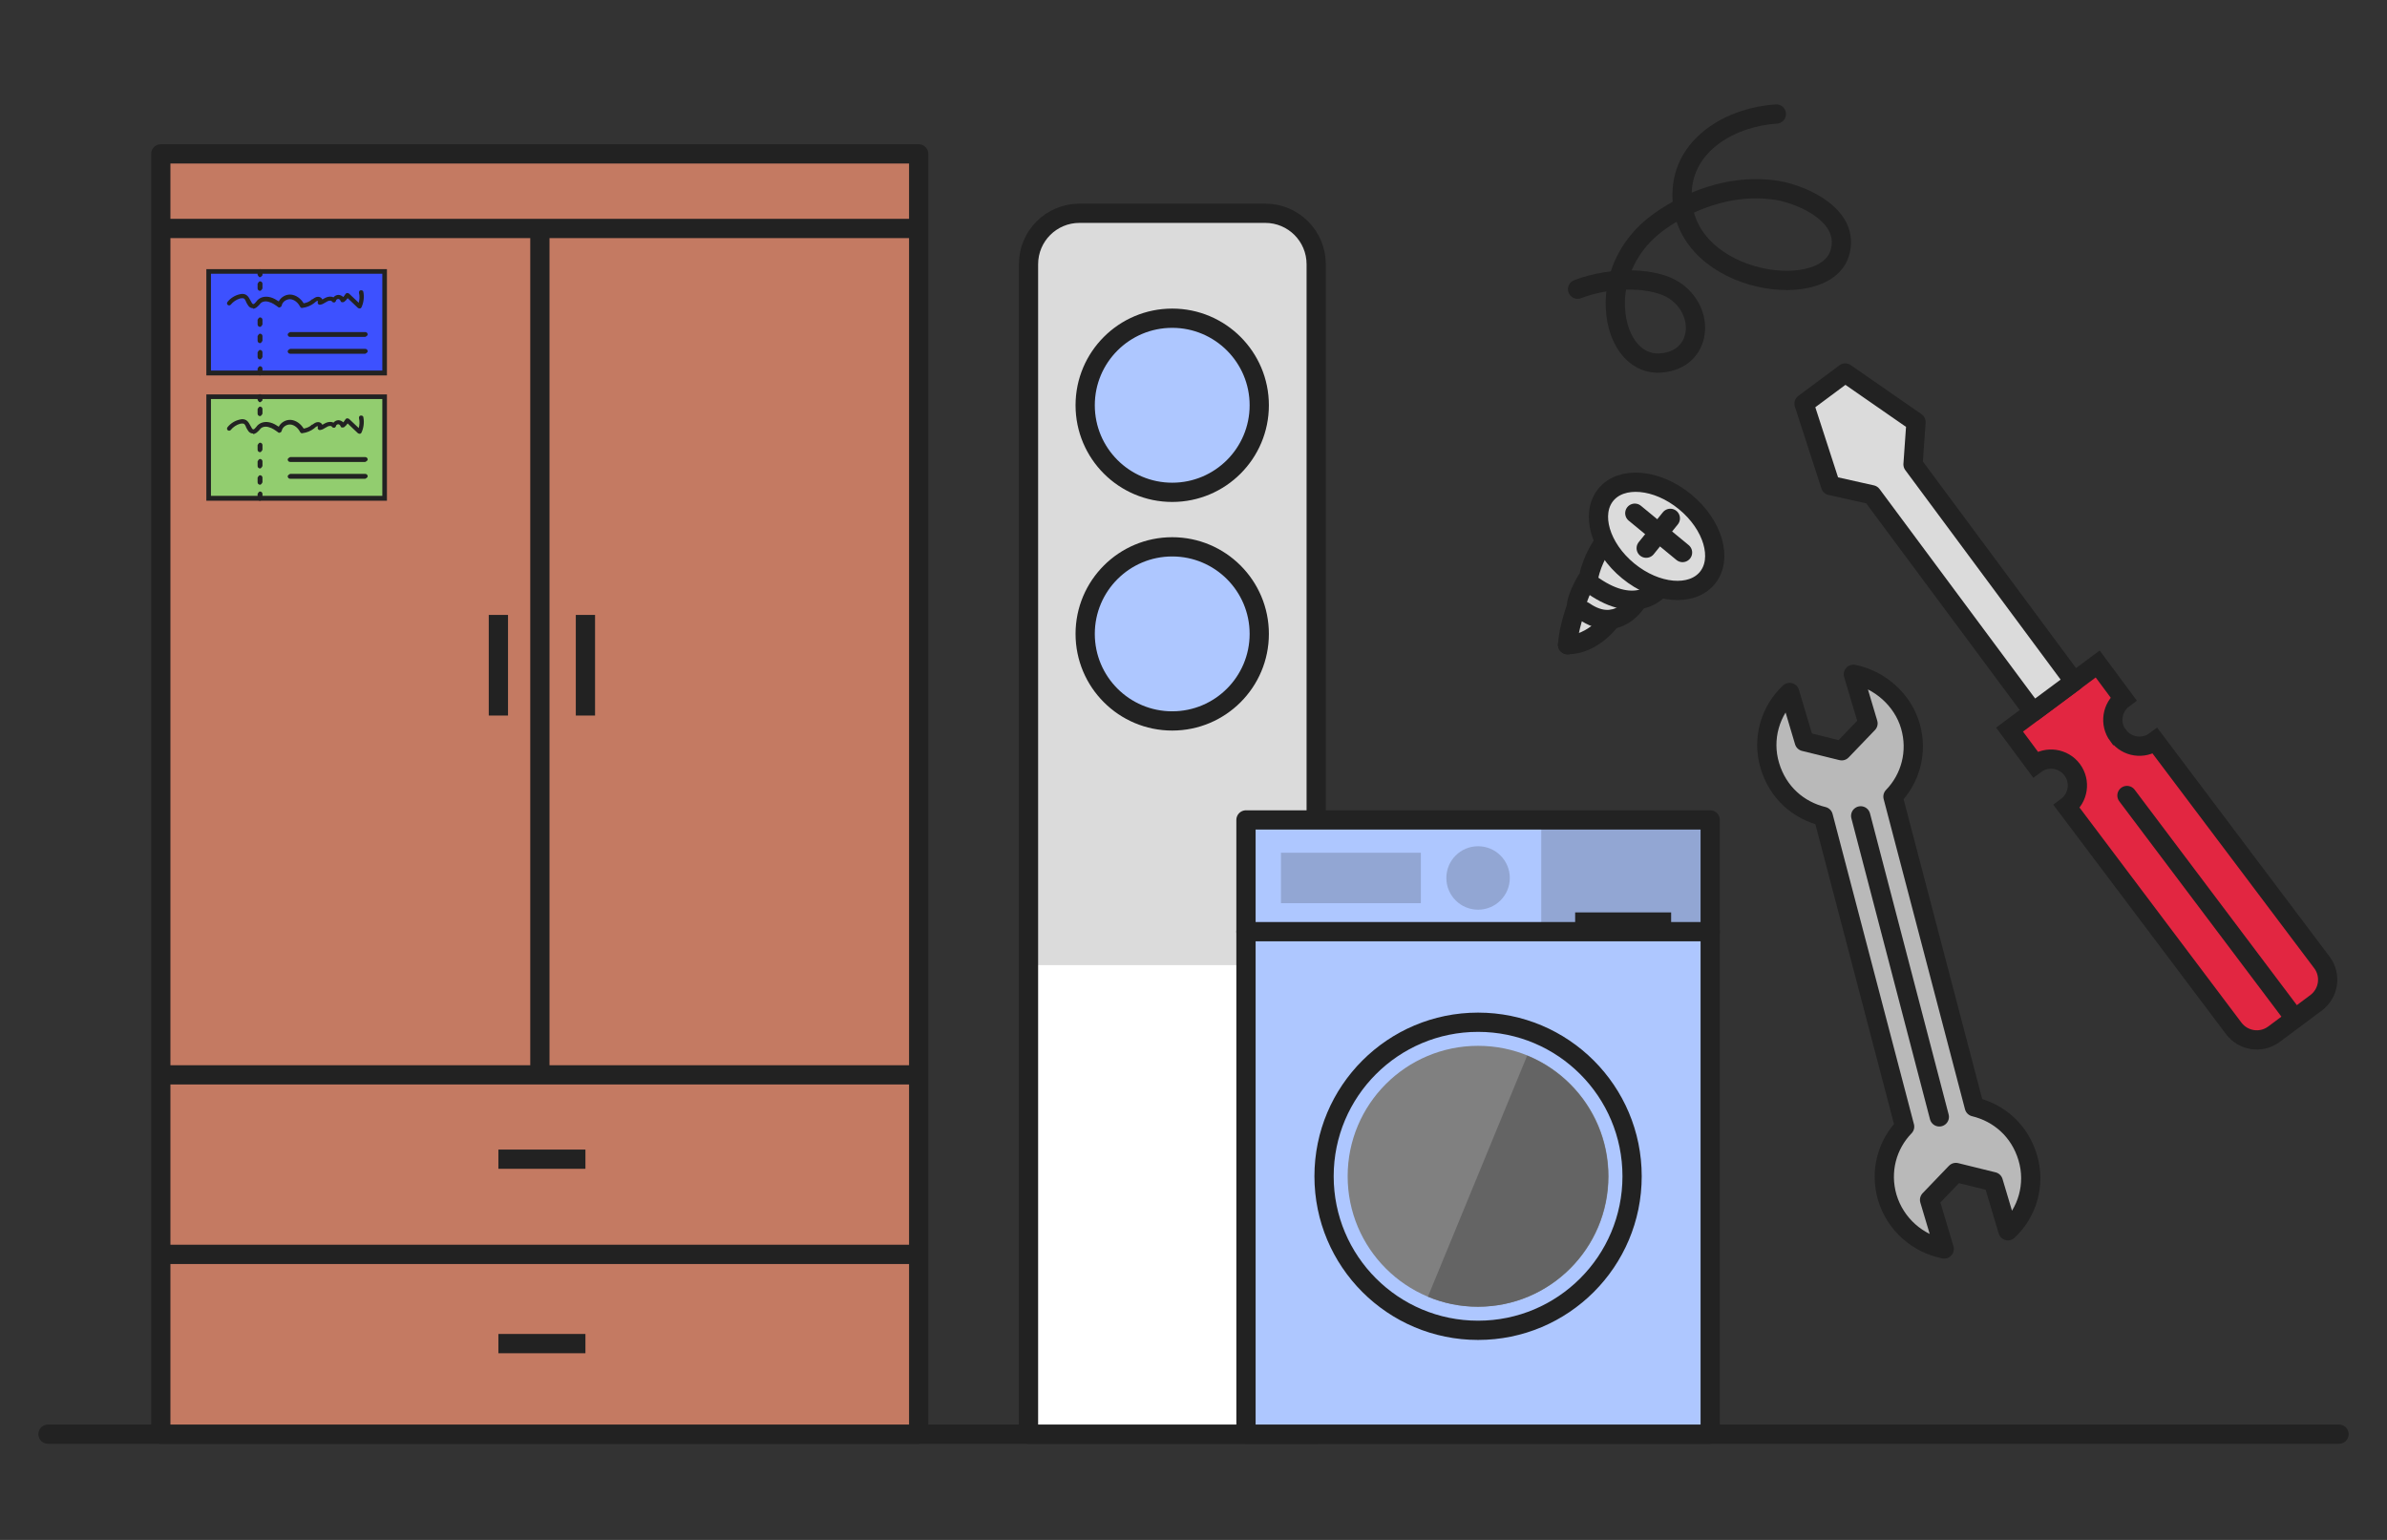 <svg width="248" height="160" viewBox="0 0 248 160" fill="none" xmlns="http://www.w3.org/2000/svg">
<rect x="0" y="0" width="248" height="160" fill="#333333" stroke="none"/>
<g clip-path="url(#clip0_2073_86097)">
<path d="M205.123 115.004L196.671 82.769C198.502 80.881 199.263 78.119 198.474 75.414C197.685 72.709 195.291 70.596 192.558 70.061L194.079 75.161L191.347 78.007L187.459 77.049L185.938 71.948C183.937 73.808 183.036 76.739 183.881 79.556C184.726 82.374 186.867 84.206 189.431 84.826L197.883 117.061C196.051 118.949 195.291 121.71 196.08 124.415C196.925 127.233 199.263 129.233 201.996 129.769L200.475 124.669L203.207 121.823L207.095 122.781L208.616 127.881C210.617 126.021 211.518 123.091 210.673 120.273C209.828 117.455 207.687 115.624 205.123 115.004Z" fill="#B9B9B9"/>
<path d="M193.318 84.769L201.488 116.047" stroke="#222222" stroke-width="2" stroke-linecap="round" stroke-linejoin="round"/>
<path d="M205.123 115.004L196.671 82.769C198.502 80.881 199.263 78.119 198.474 75.414C197.685 72.709 195.291 70.596 192.558 70.061L194.079 75.161L191.347 78.007L187.459 77.049L185.938 71.948C183.937 73.808 183.036 76.739 183.881 79.556C184.726 82.374 186.867 84.206 189.431 84.826L197.883 117.061C196.051 118.949 195.291 121.71 196.08 124.415C196.925 127.233 199.263 129.233 201.996 129.769L200.475 124.669L203.207 121.823L207.095 122.781L208.616 127.881C210.617 126.021 211.518 123.091 210.673 120.273C209.828 117.455 207.687 115.624 205.123 115.004Z" stroke="#222222" stroke-width="2" stroke-linecap="round" stroke-linejoin="round"/>
<path d="M4.986 149.014H243.014" stroke="#222222" stroke-width="2" stroke-linecap="round" stroke-linejoin="round"/>
<path d="M176.837 53.944C175.598 52.112 173.654 50.844 171.541 50.309C171.428 50.281 171.288 50.309 171.175 50.309C171.062 50.196 170.893 50.14 170.668 50.111C169.062 49.858 167.428 50.196 166.639 51.746C165.907 53.183 166.414 54.986 166.949 56.451C165.512 59.269 164.273 62.228 162.977 65.102C162.413 66.342 163.427 67.159 164.554 66.426C165.738 65.637 166.921 64.848 168.104 64.088C169.146 63.411 170.161 62.622 171.259 62.087C172.161 61.664 173.062 61.721 174.02 61.608C175.203 61.495 176.302 61.072 177.063 60.114C178.471 58.311 178.049 55.775 176.837 54V53.944Z" fill="#DBDBDB"/>
<path d="M177.388 60.048C179.016 58.062 177.974 54.517 175.061 52.13C172.149 49.743 168.468 49.419 166.841 51.405C165.214 53.391 166.256 56.936 169.169 59.323C172.081 61.71 175.761 62.034 177.388 60.048Z" stroke="#222222" stroke-width="2" stroke-linecap="round" stroke-linejoin="round"/>
<path d="M174.809 57.409L169.85 53.323" stroke="#222222" stroke-width="2" stroke-linecap="round" stroke-linejoin="round"/>
<path d="M173.541 53.858L171.034 56.958" stroke="#222222" stroke-width="2" stroke-linecap="round" stroke-linejoin="round"/>
<path d="M172.33 61.241C172.33 61.241 170.048 64.003 165.541 60.875" stroke="#222222" stroke-width="2" stroke-linecap="round" stroke-linejoin="round"/>
<path d="M170.133 62.397C170.133 62.397 168.132 65.975 164.554 63.495" stroke="#222222" stroke-width="2" stroke-linecap="round" stroke-linejoin="round"/>
<path d="M162.864 66.99C165.597 66.962 167.4 64.369 167.4 64.369" stroke="#222222" stroke-width="2" stroke-linecap="round" stroke-linejoin="round"/>
<path d="M166.498 56.592C166.498 56.592 165.428 58.085 165.061 59.945C165.061 59.945 163.822 61.805 163.766 63.101C163.766 63.101 162.977 65.214 162.864 66.989" stroke="#222222" stroke-width="2" stroke-linecap="round" stroke-linejoin="round"/>
<path d="M184.557 11.846C180.049 12.127 175.147 14.804 174.781 19.651C174.077 29.259 189.402 31.711 191.121 26.357C192.361 22.497 187.43 20.271 184.698 19.792C178.866 18.834 173.626 21.877 171.457 23.765C169.287 25.653 167.907 28.386 167.822 31.26C167.738 35.092 169.738 37.966 172.612 37.713C176.838 37.346 177.288 32.359 173.936 30.161C171.964 28.865 167.597 28.64 163.906 30.048" stroke="#222222" stroke-width="2" stroke-linecap="round" stroke-linejoin="round"/>
<path d="M16.706 149.015H95.447L95.447 15.988H16.706L16.706 149.015Z" fill="#C47A62"/>
<path d="M16.706 149.015H95.447L95.447 15.988H16.706L16.706 149.015Z" stroke="#222222" stroke-width="2" stroke-linejoin="round"/>
<path d="M17.101 111.68H95.617" stroke="#222222" stroke-width="2" stroke-linejoin="round"/>
<path d="M17.101 23.737H95.617" stroke="#222222" stroke-width="2" stroke-linejoin="round"/>
<path d="M16.818 130.333H95.335" stroke="#222222" stroke-width="2" stroke-linejoin="round"/>
<path d="M56.091 23.737V111.68" stroke="#222222" stroke-width="2" stroke-linejoin="round"/>
<path d="M60.824 120.442H51.78" stroke="#222222" stroke-width="2" stroke-linejoin="round"/>
<path d="M60.824 139.604H51.78" stroke="#222222" stroke-width="2" stroke-linejoin="round"/>
<path d="M60.824 63.89V74.344" stroke="#222222" stroke-width="2" stroke-linejoin="round"/>
<path d="M51.78 63.89V74.344" stroke="#222222" stroke-width="2" stroke-linejoin="round"/>
<path d="M106.829 28.527C106.829 25.005 109.337 22.159 112.436 22.159H131.114C134.213 22.159 136.72 25.005 136.72 28.527V100.211H106.829V28.527Z" fill="#DBDBDB"/>
<path d="M136.72 100.211H106.829V149.015H136.72V100.211Z" fill="white"/>
<path d="M136.748 149.015H106.857L106.857 27.457C106.857 24.526 109.224 22.159 112.154 22.159H131.452C134.382 22.159 136.748 24.526 136.748 27.457L136.748 149.015Z" stroke="#222222" stroke-width="2" stroke-linecap="round" stroke-linejoin="round"/>
<g style="mix-blend-mode:multiply" opacity="0.2">
<path d="M121.789 74.907C126.783 74.907 130.832 70.858 130.832 65.862C130.832 60.867 126.783 56.817 121.789 56.817C116.794 56.817 112.746 60.867 112.746 65.862C112.746 70.858 116.794 74.907 121.789 74.907Z" fill="#222222"/>
</g>
<path d="M121.789 51.154C126.783 51.154 130.832 47.104 130.832 42.108C130.832 37.113 126.783 33.063 121.789 33.063C116.794 33.063 112.746 37.113 112.746 42.108C112.746 47.104 116.794 51.154 121.789 51.154Z" fill="#AEC7FF" stroke="#222222" stroke-width="2" stroke-miterlimit="10"/>
<path d="M121.789 74.907C126.783 74.907 130.832 70.858 130.832 65.862C130.832 60.867 126.783 56.817 121.789 56.817C116.794 56.817 112.746 60.867 112.746 65.862C112.746 70.858 116.794 74.907 121.789 74.907Z" fill="#AEC7FF" stroke="#222222" stroke-width="2" stroke-miterlimit="10"/>
<path d="M177.682 85.192H129.451V149.015H177.682V85.192Z" fill="#AEC7FF"/>
<path d="M153.566 138.223C162.404 138.223 169.568 131.057 169.568 122.218C169.568 113.379 162.404 106.213 153.566 106.213C144.729 106.213 137.564 113.379 137.564 122.218C137.564 131.057 144.729 138.223 153.566 138.223Z" stroke="#222222" stroke-width="2" stroke-linecap="round" stroke-linejoin="round"/>
<path d="M153.567 135.771C161.051 135.771 167.118 129.703 167.118 122.217C167.118 114.732 161.051 108.664 153.567 108.664C146.083 108.664 140.016 114.732 140.016 122.217C140.016 129.703 146.083 135.771 153.567 135.771Z" fill="#808080"/>
<g style="mix-blend-mode:multiply" opacity="0.2">
<path d="M160.131 96.802H177.683V85.756H160.131V96.802Z" fill="#222222"/>
</g>
<g style="mix-blend-mode:multiply" opacity="0.2">
<path d="M133.085 93.843H147.622V88.602H133.085V93.843Z" fill="#222222"/>
</g>
<path d="M177.682 96.802H129.451" stroke="#222222" stroke-width="2" stroke-linecap="round" stroke-linejoin="round"/>
<path d="M129.452 149.015H177.683V85.192H129.452V149.015Z" stroke="#222222" stroke-width="2" stroke-linecap="round" stroke-linejoin="round"/>
<g style="mix-blend-mode:multiply" opacity="0.2">
<path d="M153.567 94.519C155.387 94.519 156.863 93.043 156.863 91.223C156.863 89.402 155.387 87.926 153.567 87.926C151.746 87.926 150.271 89.402 150.271 91.223C150.271 93.043 151.746 94.519 153.567 94.519Z" fill="#222222"/>
</g>
<path d="M163.652 96.464H173.625V94.801H163.652V96.464Z" fill="#222222"/>
<path d="M167.089 122.218C167.089 129.685 161.032 135.771 153.538 135.771C151.707 135.771 149.96 135.405 148.354 134.729L158.666 109.679C163.596 111.707 167.089 116.554 167.089 122.218Z" fill="#646464"/>
<path d="M21.692 51.773H39.976V41.235H21.692V51.773Z" fill="#92CD6F"/>
<path d="M21.439 40.981H40.201V52.027H21.439V40.981ZM39.722 41.461H21.917V51.52H39.722V41.461Z" fill="#222222"/>
<path d="M26.763 51.773V51.322C26.763 51.322 26.875 51.069 27.016 51.069C27.157 51.069 27.27 51.181 27.27 51.322V51.773C27.27 51.773 27.157 52.027 27.016 52.027C26.875 52.027 26.763 51.914 26.763 51.773ZM26.763 50.111V49.632C26.763 49.632 26.875 49.378 27.016 49.378C27.157 49.378 27.27 49.491 27.27 49.632V50.111C27.27 50.111 27.157 50.364 27.016 50.364C26.875 50.364 26.763 50.252 26.763 50.111ZM26.763 48.42V47.941C26.763 47.941 26.875 47.687 27.016 47.687C27.157 47.687 27.27 47.8 27.27 47.941V48.42C27.27 48.42 27.157 48.673 27.016 48.673C26.875 48.673 26.763 48.561 26.763 48.42ZM26.763 46.729V46.25C26.763 46.25 26.875 45.997 27.016 45.997C27.157 45.997 27.27 46.109 27.27 46.25V46.729C27.27 46.729 27.157 46.983 27.016 46.983C26.875 46.983 26.763 46.87 26.763 46.729ZM26.763 42.982V42.503C26.763 42.503 26.875 42.249 27.016 42.249C27.157 42.249 27.27 42.362 27.27 42.503V42.982C27.27 42.982 27.157 43.235 27.016 43.235C26.875 43.235 26.763 43.123 26.763 42.982Z" fill="#222222"/>
<path d="M30.144 47.997H37.948C37.948 47.997 38.202 47.885 38.202 47.744C38.202 47.603 38.089 47.49 37.948 47.49H30.144C30.144 47.49 29.891 47.603 29.891 47.744C29.891 47.885 30.003 47.997 30.144 47.997Z" fill="#222222"/>
<path d="M30.144 49.745H37.948C37.948 49.745 38.202 49.632 38.202 49.491C38.202 49.35 38.089 49.237 37.948 49.237H30.144C30.144 49.237 29.891 49.35 29.891 49.491C29.891 49.632 30.003 49.745 30.144 49.745Z" fill="#222222"/>
<path d="M27.016 41.798C27.016 41.798 27.27 41.686 27.27 41.545V41.207C27.27 41.207 27.157 40.953 27.016 40.953C26.875 40.953 26.763 41.066 26.763 41.207V41.545C26.763 41.545 26.875 41.798 27.016 41.798Z" fill="#222222"/>
<path d="M26.284 45.095C26.566 45.095 26.763 44.87 26.932 44.701C26.988 44.645 27.017 44.588 27.073 44.532C27.27 44.335 27.608 44.278 27.946 44.391C28.284 44.475 28.594 44.701 28.904 44.926C28.961 44.983 29.045 44.983 29.13 44.926C29.214 44.898 29.242 44.842 29.27 44.757C29.355 44.335 29.806 44.081 30.172 44.109C30.566 44.137 30.961 44.447 31.186 44.898C31.242 44.983 31.327 45.039 31.412 45.011C31.862 44.955 32.285 44.785 32.651 44.504L32.708 44.447C32.708 44.447 32.905 44.278 32.989 44.278C32.989 44.278 33.017 44.306 33.045 44.335C32.989 44.419 32.989 44.504 33.045 44.588C33.102 44.673 33.186 44.701 33.299 44.673C33.496 44.645 33.665 44.532 33.806 44.447C33.891 44.391 33.975 44.363 34.06 44.306C34.201 44.25 34.426 44.222 34.482 44.335C34.539 44.419 34.623 44.447 34.708 44.447C34.792 44.447 34.877 44.363 34.905 44.278C34.905 44.166 35.046 44.081 35.13 44.081C35.243 44.081 35.328 44.166 35.384 44.278C35.384 44.363 35.468 44.419 35.553 44.419C35.637 44.419 35.722 44.419 35.778 44.363C35.919 44.25 36.032 44.137 36.116 43.996L37.187 45.011C37.187 45.011 37.328 45.095 37.384 45.067C37.469 45.067 37.525 45.011 37.553 44.955C37.779 44.475 37.863 43.884 37.75 43.348C37.75 43.236 37.609 43.151 37.469 43.179C37.356 43.179 37.271 43.32 37.3 43.461C37.384 43.799 37.356 44.166 37.271 44.475L36.257 43.517C36.257 43.517 36.145 43.461 36.06 43.461C36.004 43.461 35.919 43.517 35.891 43.574C35.806 43.687 35.75 43.799 35.666 43.884C35.525 43.743 35.328 43.658 35.158 43.658C34.961 43.658 34.764 43.771 34.651 43.912C34.426 43.799 34.144 43.827 33.919 43.912C33.806 43.968 33.722 43.996 33.637 44.053L33.496 44.137C33.412 43.968 33.243 43.856 33.045 43.856C32.82 43.856 32.623 43.996 32.482 44.109H32.426C32.172 44.363 31.862 44.475 31.552 44.532C31.242 44.025 30.764 43.687 30.256 43.63C29.721 43.574 29.186 43.884 28.961 44.335C28.707 44.166 28.425 43.996 28.115 43.912C27.608 43.771 27.129 43.856 26.791 44.166C26.735 44.222 26.679 44.278 26.622 44.363C26.51 44.475 26.425 44.616 26.312 44.616C26.228 44.616 26.143 44.475 26.031 44.25C25.918 44.053 25.805 43.799 25.58 43.658C25.383 43.546 25.157 43.517 24.876 43.602C24.397 43.715 23.946 43.996 23.636 44.391C23.552 44.504 23.58 44.645 23.664 44.701C23.749 44.785 23.918 44.757 23.974 44.673C24.228 44.363 24.566 44.137 24.96 44.025C25.129 43.996 25.242 43.996 25.326 44.025C25.439 44.081 25.523 44.25 25.58 44.419C25.721 44.673 25.862 45.011 26.228 45.039H26.284V45.095Z" fill="#222222"/>
<path d="M21.692 38.755H39.976V28.216H21.692V38.755Z" fill="#3D51FF"/>
<path d="M21.439 27.963H40.201V39.008H21.439V27.963ZM39.722 28.442H21.917V38.501H39.722V28.442Z" fill="#222222"/>
<path d="M26.763 38.755V38.304C26.763 38.304 26.875 38.05 27.016 38.05C27.157 38.05 27.27 38.163 27.27 38.304V38.755C27.27 38.755 27.157 39.008 27.016 39.008C26.875 39.008 26.763 38.895 26.763 38.755ZM26.763 37.092V36.613C26.763 36.613 26.875 36.359 27.016 36.359C27.157 36.359 27.27 36.472 27.27 36.613V37.092C27.27 37.092 27.157 37.346 27.016 37.346C26.875 37.346 26.763 37.233 26.763 37.092ZM26.763 35.401V34.922C26.763 34.922 26.875 34.669 27.016 34.669C27.157 34.669 27.27 34.782 27.27 34.922V35.401C27.27 35.401 27.157 35.655 27.016 35.655C26.875 35.655 26.763 35.542 26.763 35.401ZM26.763 33.711V33.232C26.763 33.232 26.875 32.978 27.016 32.978C27.157 32.978 27.27 33.091 27.27 33.232V33.711C27.27 33.711 27.157 33.964 27.016 33.964C26.875 33.964 26.763 33.852 26.763 33.711ZM26.763 29.963V29.484C26.763 29.484 26.875 29.23 27.016 29.23C27.157 29.23 27.27 29.343 27.27 29.484V29.963C27.27 29.963 27.157 30.217 27.016 30.217C26.875 30.217 26.763 30.104 26.763 29.963Z" fill="#222222"/>
<path d="M30.144 35.007H37.948C37.948 35.007 38.202 34.895 38.202 34.754C38.202 34.613 38.089 34.5 37.948 34.5H30.144C30.144 34.5 29.891 34.613 29.891 34.754C29.891 34.895 30.003 35.007 30.144 35.007Z" fill="#222222"/>
<path d="M30.144 36.754H37.948C37.948 36.754 38.202 36.642 38.202 36.501C38.202 36.36 38.089 36.247 37.948 36.247H30.144C30.144 36.247 29.891 36.36 29.891 36.501C29.891 36.642 30.003 36.754 30.144 36.754Z" fill="#222222"/>
<path d="M27.016 28.808C27.016 28.808 27.27 28.695 27.27 28.555V28.216C27.27 28.216 27.157 27.963 27.016 27.963C26.875 27.963 26.763 28.076 26.763 28.216V28.555C26.763 28.555 26.875 28.808 27.016 28.808Z" fill="#222222"/>
<path d="M26.284 32.077C26.566 32.077 26.763 31.851 26.932 31.682C26.988 31.626 27.017 31.57 27.073 31.513C27.27 31.316 27.608 31.26 27.946 31.372C28.284 31.457 28.594 31.682 28.904 31.908C28.961 31.964 29.045 31.964 29.13 31.908C29.214 31.88 29.242 31.823 29.27 31.739C29.355 31.316 29.806 31.062 30.172 31.091C30.566 31.119 30.961 31.429 31.186 31.88C31.242 31.964 31.327 32.02 31.412 31.992C31.862 31.936 32.285 31.767 32.651 31.485L32.708 31.429C32.708 31.429 32.905 31.26 32.989 31.26C32.989 31.26 33.017 31.288 33.045 31.316C32.989 31.401 32.989 31.485 33.045 31.57C33.102 31.654 33.186 31.682 33.299 31.654C33.496 31.626 33.665 31.513 33.806 31.429C33.891 31.372 33.975 31.344 34.06 31.288C34.201 31.232 34.426 31.203 34.482 31.316C34.539 31.401 34.623 31.429 34.708 31.429C34.792 31.429 34.877 31.344 34.905 31.26C34.905 31.147 35.046 31.062 35.13 31.062C35.243 31.062 35.328 31.147 35.384 31.26C35.384 31.344 35.468 31.401 35.553 31.401C35.637 31.401 35.722 31.401 35.778 31.344C35.919 31.232 36.032 31.119 36.116 30.978L37.187 31.992C37.187 31.992 37.328 32.077 37.384 32.049C37.469 32.049 37.525 31.992 37.553 31.936C37.779 31.457 37.863 30.865 37.75 30.33C37.75 30.217 37.609 30.133 37.469 30.161C37.356 30.161 37.271 30.302 37.3 30.442C37.384 30.781 37.356 31.147 37.271 31.457L36.257 30.499C36.257 30.499 36.145 30.442 36.06 30.442C36.004 30.442 35.919 30.499 35.891 30.555C35.806 30.668 35.75 30.781 35.666 30.865C35.525 30.724 35.328 30.64 35.158 30.64C34.961 30.64 34.764 30.753 34.651 30.893C34.426 30.781 34.144 30.809 33.919 30.893C33.806 30.95 33.722 30.978 33.637 31.034L33.496 31.119C33.412 30.95 33.243 30.837 33.045 30.837C32.82 30.837 32.623 30.978 32.482 31.091H32.426C32.172 31.344 31.862 31.457 31.552 31.513C31.242 31.006 30.764 30.668 30.256 30.612C29.721 30.555 29.186 30.865 28.961 31.316C28.707 31.147 28.425 30.978 28.115 30.893C27.608 30.753 27.129 30.837 26.791 31.147C26.735 31.203 26.679 31.26 26.622 31.344C26.51 31.457 26.425 31.598 26.312 31.598C26.228 31.598 26.143 31.457 26.031 31.232C25.918 31.034 25.805 30.781 25.58 30.64C25.383 30.527 25.157 30.499 24.876 30.583C24.397 30.696 23.946 30.978 23.636 31.372C23.552 31.485 23.58 31.626 23.664 31.682C23.749 31.767 23.918 31.739 23.974 31.654C24.228 31.344 24.566 31.119 24.96 31.006C25.129 30.978 25.242 30.978 25.326 31.006C25.439 31.062 25.523 31.232 25.58 31.401C25.721 31.654 25.862 31.992 26.228 32.02H26.284V32.077Z" fill="#222222"/>
<path d="M220.054 76.428C219.153 75.216 219.406 73.498 220.618 72.596L217.941 68.989L208.785 75.808L211.462 79.415C212.673 78.513 214.392 78.767 215.293 79.978C216.195 81.19 215.941 82.909 214.73 83.811L232.084 106.86C233.07 108.156 234.901 108.438 236.225 107.48L240.648 104.183C241.944 103.197 242.226 101.365 241.268 100.041L223.914 76.992C222.703 77.893 220.984 77.64 220.082 76.428H220.054Z" fill="#E22641" stroke="#222222" stroke-width="2" stroke-miterlimit="10"/>
<path d="M191.713 38.755L187.431 41.939L190.192 50.449L194.474 51.407L211.236 73.977L215.49 70.821L198.756 48.251L199.066 43.855L191.713 38.755Z" fill="#DBDBDB" stroke="#222222" stroke-width="2" stroke-linecap="round" stroke-linejoin="round"/>
<path d="M220.983 82.655L238.422 105.817" stroke="#222222" stroke-width="2" stroke-linecap="round" stroke-linejoin="round"/>
</g>
<defs>
<clipPath id="clip0_2073_86097">
<rect width="240" height="144" fill="white" transform="translate(4 8)"/>
</clipPath>
</defs>
</svg>

